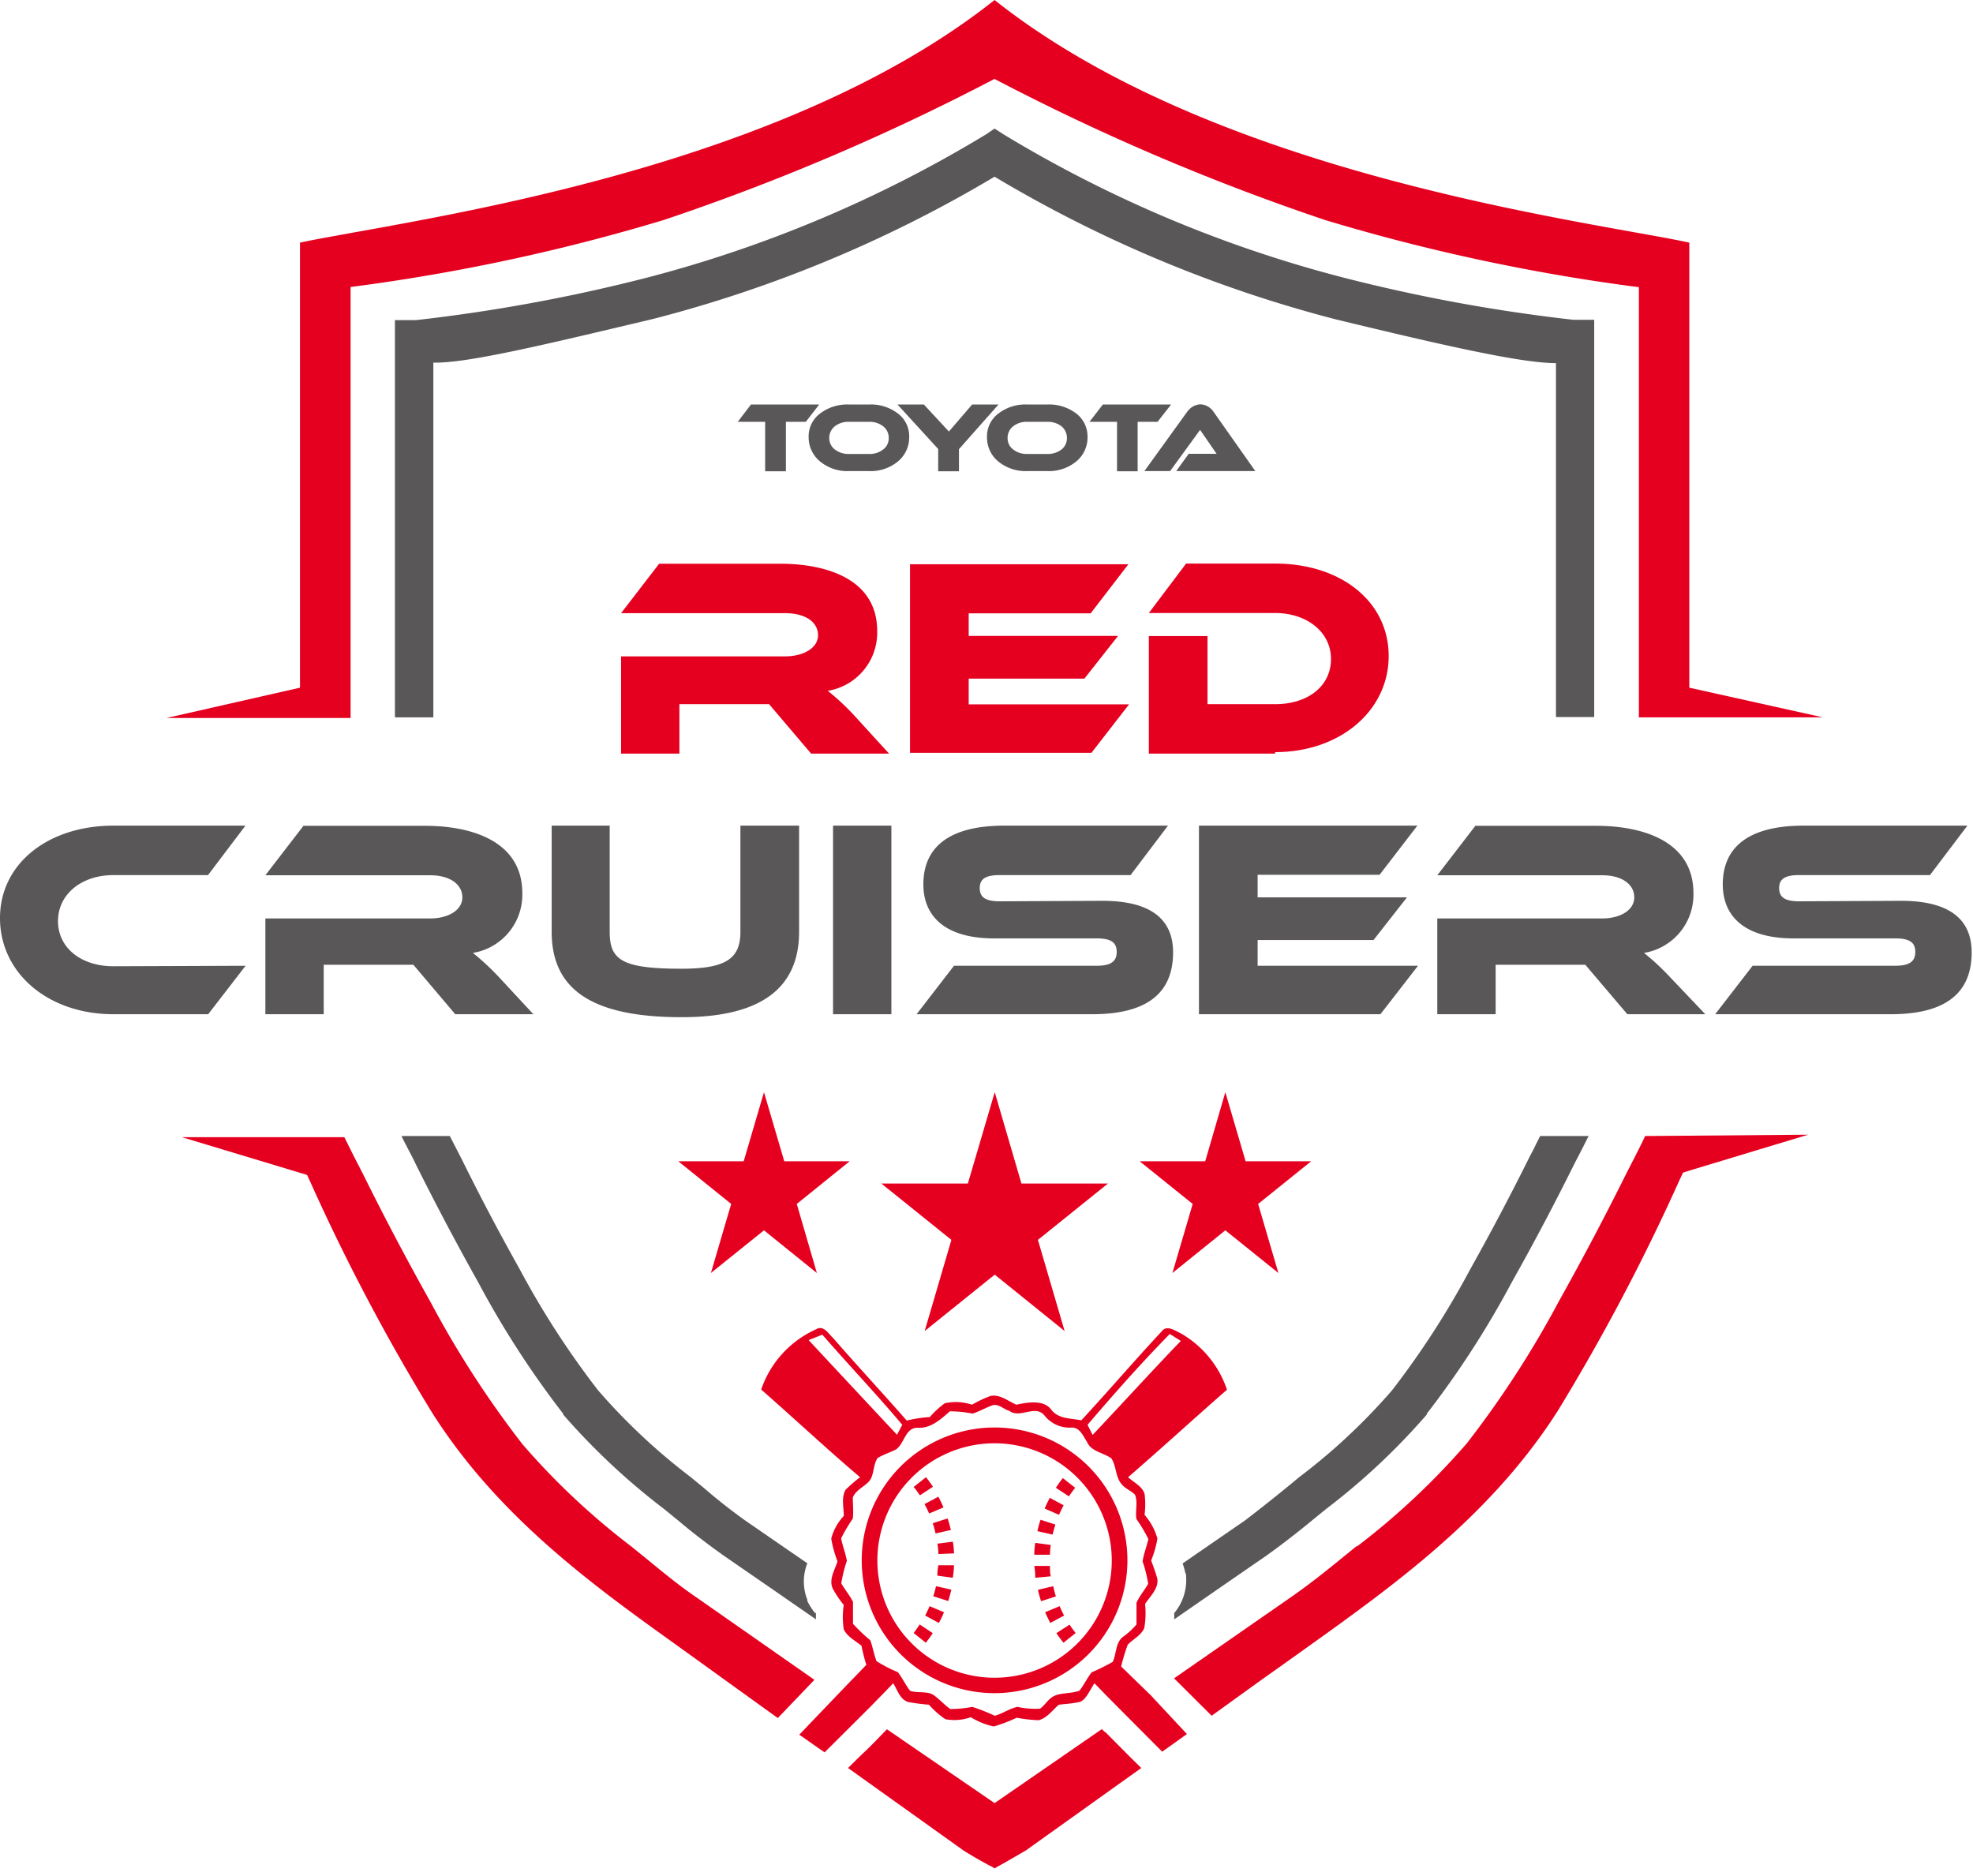 <svg width="162" height="154" fill="none" xmlns="http://www.w3.org/2000/svg"><g clip-path="url(#clip0_68_135)"><path d="M85.222 101.801l5.752-4.629h-7.106l-2.192-7.498-2.206 7.498h-7.105l5.752 4.629-2.193 7.484 5.752-4.629 5.738 4.629-2.192-7.484zm-20.828-6.456l-1.665-5.67-1.665 5.67h-5.373l4.345 3.505-1.665 5.671 4.358-3.505 4.344 3.505-1.651-5.67 4.344-3.506h-5.373zm37.88 0l-1.664-5.67-1.651 5.67h-5.387l4.358 3.505-1.665 5.671 4.345-3.505 4.358 3.505-1.665-5.67 4.358-3.506h-5.387zM73.001 61.876H66.6l-3.452-4.06h-7.362v4.06h-4.79v-7.985H64.46c1.489 0 2.707-.676 2.707-1.732s-.988-1.814-2.707-1.814H50.995l3.126-4.06h9.948c3.519 0 7.957 1.11 7.957 5.536a4.845 4.845 0 01-4.06 4.899c.778.62 1.506 1.299 2.18 2.03L73 61.876zm19.705-4.046l-3.086 3.979h-14.9V46.326h17.932l-3.1 4.033H79.539v1.854H91.8l-2.76 3.505h-9.501v2.112h13.168zm11.991 4.046H94.33v-9.65h4.818v5.59h5.549c2.707 0 4.588-1.489 4.588-3.708 0-2.22-1.99-3.776-4.588-3.776H94.33l3.059-4.06h7.308c5.413 0 9.325 3.126 9.325 7.592 0 4.466-3.952 7.89-9.325 7.89" fill="#E60020"/><path d="M20.165 79.294l-3.072 3.979H9.325C3.91 83.273 0 79.863 0 75.383c0-4.48 3.952-7.593 9.325-7.593h10.827l-3.072 4.06H9.31c-2.598 0-4.547 1.557-4.547 3.776 0 2.22 1.922 3.709 4.547 3.709l10.854-.04zm23.63 3.979H37.38l-3.437-4.06H26.58v4.06h-4.79V75.41h13.533c1.475 0 2.64-.677 2.64-1.732 0-1.056-1.002-1.814-2.64-1.814H21.789l3.127-4.06H34.93c3.518 0 7.957 1.11 7.957 5.535a4.845 4.845 0 01-4.06 4.9 20.741 20.741 0 012.18 2.03l2.787 3.004zm21.817-6.767c0 4.683-3.217 7.02-9.65 7.01-7.444 0-10.665-2.327-10.665-7.01V67.79h4.764v8.716c0 2.3.975 3.032 5.9 3.032 3.682 0 4.833-.853 4.833-3.032V67.79h4.818v8.716zm7.578-8.716H68.4v15.483h4.79V67.79zm17.324 6.172c3.762 0 5.806 1.353 5.806 4.236 0 3.167-1.922 5.075-6.645 5.075H75.26l3.072-3.979H90.04c1.137 0 1.651-.325 1.651-1.137s-.514-1.11-1.651-1.11h-8.418c-3.979 0-5.806-1.786-5.806-4.439 0-2.923 1.949-4.818 6.645-4.818h13.44l-3.073 4.06H82.082c-1.11 0-1.637.285-1.637 1.07 0 .785.527 1.082 1.637 1.082l8.432-.04zm25.917 5.332l-3.086 3.979h-14.9V67.79h17.932l-3.1 4.033h-10.015v1.855h12.262l-2.747 3.505h-9.515v2.111h13.169zm23.589 3.979h-6.401l-3.452-4.06h-7.362v4.06h-4.791V75.41h13.534c1.489 0 2.639-.677 2.639-1.732 0-1.056-.988-1.814-2.639-1.814h-13.534l3.126-4.06h9.948c3.519 0 7.958 1.11 7.958 5.535a4.844 4.844 0 01-4.061 4.9 20.673 20.673 0 012.179 2.03l2.856 3.004zm16.065-9.311c3.762 0 5.805 1.353 5.805 4.236 0 3.167-1.921 5.075-6.645 5.075h-14.413l3.072-3.979h11.707c1.137 0 1.651-.325 1.651-1.137s-.514-1.11-1.651-1.11h-8.35c-3.979 0-5.806-1.786-5.806-4.439 0-2.923 1.948-4.818 6.645-4.818h13.439l-3.073 4.06h-10.745c-1.11 0-1.638.285-1.638 1.07 0 .785.528 1.082 1.638 1.082l8.364-.04zm-88.822-40.75l-1.097 1.42H64.53v4.06h-1.705v-4.06h-2.247l1.083-1.42h5.603zm7.389 2.679a2.545 2.545 0 01-.934 2.003c-.663.54-1.5.82-2.355.785h-1.65a3.519 3.519 0 01-2.37-.785 2.557 2.557 0 01-.947-2.003 2.34 2.34 0 01.934-1.935 3.681 3.681 0 012.382-.744h1.651a3.64 3.64 0 012.369.744 2.329 2.329 0 01.92 1.935zm-3.289-1.258h-1.65a1.813 1.813 0 00-1.165.365 1.23 1.23 0 00-.341 1.49c.08.163.196.307.341.419.334.252.746.381 1.164.365h1.651c.415.016.822-.113 1.15-.365a1.137 1.137 0 00.46-.948 1.192 1.192 0 00-.46-.96 1.8 1.8 0 00-1.15-.366zm10.624-1.421l-3.248 3.667v1.814h-1.705v-1.827l-3.343-3.654h2.166l2.057 2.22 1.908-2.22h2.165zm7.309 2.679a2.544 2.544 0 01-.934 2.003c-.669.54-1.51.82-2.369.785h-1.65a3.546 3.546 0 01-2.37-.785 2.544 2.544 0 01-.933-2.003 2.342 2.342 0 01.934-1.935 3.627 3.627 0 012.368-.744h1.651a3.68 3.68 0 012.382.744 2.369 2.369 0 01.92 1.935zm-3.303-1.258h-1.65a1.773 1.773 0 00-1.151.365 1.192 1.192 0 00-.46.961 1.137 1.137 0 00.46.947c.329.253.736.382 1.15.366h1.651c.419.016.83-.113 1.164-.365a1.165 1.165 0 00.447-.948 1.232 1.232 0 00-.447-.96 1.84 1.84 0 00-1.164-.366zm10.164-1.421l-1.11 1.42H93.41v4.06h-1.692v-4.06h-2.26l1.096-1.42h5.603zm.42 5.468l1.028-1.422h2.287l-1.353-1.962-2.463 3.383h-2.111l3.505-4.858a1.57 1.57 0 01.46-.433c.193-.115.412-.18.636-.19.225.01.443.075.636.19.177.112.33.26.447.433l3.424 4.858h-6.496z" fill="#595757"/><path d="M81.662 10.556l.758.488a104.002 104.002 0 0027.934 11.76 138.039 138.039 0 0018.812 3.451h1.732v32.617h-3.14V29.815c-2.774 0-8.824-1.354-18.054-3.587a106.62 106.62 0 01-28.041-11.72 106.432 106.432 0 01-28.042 11.68c-9.23 2.192-15.28 3.64-18.04 3.586V58.9h-3.154V26.282h1.746a138.94 138.94 0 0018.811-3.45 104.211 104.211 0 0027.961-11.789l.718-.487z" fill="#595757"/><path d="M81.662 6.483a187.033 187.033 0 0027.149 11.585 160.295 160.295 0 0024.997 5.413l.758.095v35.323h15.103l-10.962-2.436V19.922c-1.177-.258-2.707-.528-4.669-.88C122.061 16.89 97.362 12.465 81.662 0 65.963 12.465 41.278 16.89 29.3 19.042c-1.921.352-3.491.622-4.669.88v36.54l-10.962 2.49h15.117v-35.39l.745-.095a159.96 159.96 0 0024.996-5.413A186.334 186.334 0 0081.676 6.469m53.404 86.805c-.325.704-.663 1.354-.988 1.99l-.595 1.164a243.516 243.516 0 01-5.481 10.38 81.755 81.755 0 01-7.552 11.666l-.068.081a60.157 60.157 0 01-8.959 8.405h-.068l-1.164.947c-1.502 1.232-2.788 2.233-4.06 3.127l-9.744 6.766 3.085 3.073 3.979-2.87 2.382-1.691 3.235-2.315c6.767-4.872 13.818-10.285 18.852-18.202 3.724-6.1 7.06-12.429 9.988-18.948l.271-.568.595-.19 9.677-2.923-13.385.108zm-77.914 37.868c-1.353-.921-2.557-1.908-4.06-3.14l-1.137-.92-.094-.082a58.919 58.919 0 01-8.973-8.418 81.382 81.382 0 01-7.552-11.679 228.275 228.275 0 01-5.481-10.38l-.582-1.137c-.338-.65-.677-1.354-1.015-2.017h-13.33l9.69 2.924.581.175.27.582a168.28 168.28 0 0010.002 18.948c5.021 7.917 12.059 13.33 18.853 18.202l3.234 2.328 2.233 1.611 4.06 2.923 3.005-3.14-9.704-6.78zm33.537 11.057l-.23-.23-8.81 6.076-8.838-6.063c-.704.718-1.353 1.421-2.125 2.125l-1.069 1.056 9.474 6.767c.284.189 1.597.974 2.368 1.353l.19.122.203-.122c.757-.406 2.084-1.191 2.368-1.353l9.474-6.767-.867-.853-2.084-2.098" fill="#E60020"/><path d="M66.91 132.428a5.488 5.488 0 01-.622-.975v-.108a4.06 4.06 0 010-2.991l-1.475-1.015-3.614-2.49a47.36 47.36 0 01-3.437-2.707l-1.07-.88a50.32 50.32 0 01-7.592-7.119 70.46 70.46 0 01-6.442-9.96 192.21 192.21 0 01-4.71-8.933l-.527-1.028-.487-.947h-3.966c.19.405.393.784.582 1.15.19.365.393.744.569 1.123a225.941 225.941 0 005.129 9.704 76.22 76.22 0 006.997 10.827v.067a55.812 55.812 0 008.269 7.742l1.164.947c1.353 1.15 2.585 2.057 3.735 2.883l3.925 2.707 3.654 2.53v-.527m30.397-3.14v.162a4.207 4.207 0 01-.975 2.991v.514l3.654-2.53 3.925-2.707a68.457 68.457 0 003.736-2.883l1.163-.947a55.014 55.014 0 008.256-7.742v-.067a76.185 76.185 0 006.997-10.827 211.73 211.73 0 005.129-9.704l.582-1.123.582-1.15h-3.979c-.162.324-.325.635-.473.947-.149.311-.366.69-.528 1.028a205.318 205.318 0 01-4.724 8.933 70.281 70.281 0 01-6.428 9.96 49.732 49.732 0 01-7.606 7.119l-1.069.88a131.486 131.486 0 01-3.424 2.707l-3.614 2.49-1.489 1.028c.089.248.161.501.217.758l.068.163z" fill="#595757"/><path d="M92.638 137.394l-.582-.568a16.02 16.02 0 01.542-1.787c.446-.46 1.082-.757 1.353-1.353.117-.656.14-1.326.068-1.989.406-.636 1.096-1.218 1.015-2.044-.136-.514-.325-1.015-.514-1.529a8.47 8.47 0 00.514-1.8 5.073 5.073 0 00-1.056-1.949 6.766 6.766 0 000-1.732c-.216-.636-.88-.921-1.353-1.354 2.707-2.341 5.413-4.818 8.12-7.186a8.412 8.412 0 00-3.722-4.588c-.487-.23-1.218-.785-1.65-.19-2.234 2.396-4.359 4.886-6.592 7.295-.866-.189-1.88-.095-2.476-.893-.596-.799-1.882-.609-2.856-.393-.677-.297-1.353-.879-2.125-.717a9.75 9.75 0 00-1.516.717 4.196 4.196 0 00-2.233-.121 7.559 7.559 0 00-1.231 1.136c-.639.041-1.273.136-1.895.285-1.99-2.274-4.06-4.494-6.036-6.767-.392-.352-.785-1.11-1.421-.717a8.382 8.382 0 00-4.493 4.939c2.706 2.369 5.346 4.845 8.12 7.2-.414.313-.807.652-1.177 1.015-.393.65-.15 1.448-.163 2.166a4.327 4.327 0 00-1.028 1.854c.108.638.28 1.264.514 1.867-.217.718-.73 1.476-.393 2.233.26.479.563.932.907 1.354a6.62 6.62 0 000 2.003c.298.609.948.92 1.462 1.353.099.527.23 1.046.392 1.557l-.622.649-1.245 1.286-3.64 3.803c.703.474 1.352.961 2.083 1.448l3.776-3.762 1.15-1.178.704-.731c.352.542.555 1.354 1.259 1.543a16.62 16.62 0 001.678.217 6.79 6.79 0 001.353 1.191 4.07 4.07 0 002.085-.163 5.96 5.96 0 001.88.758 12.161 12.161 0 001.882-.717c.598.114 1.205.182 1.814.203.703-.19 1.123-.826 1.65-1.272.556-.068 1.11-.095 1.665-.217.555-.122.88-1.001 1.259-1.543l.974 1.002 1.449 1.462 3.14 3.153 2.03-1.448-2.978-3.194-1.84-1.787zm3.397-27.879l.92.582c-2.449 2.544-4.817 5.156-7.24 7.714l-.42-.825c2.18-2.545 4.399-5.062 6.767-7.471h-.027zm-29.638.514l1.123-.446c2.165 2.49 4.439 4.872 6.564 7.403l-.433.812a3065.64 3065.64 0 01-7.254-7.769zm4.831 26.54c.058.141.135.273.23.392a1.348 1.348 0 01-.23-.392zm18.433.704c-.392.487-.65 1.055-1.029 1.542-.622.23-1.353.163-1.948.379-.596.217-.826.772-1.286 1.097a6.678 6.678 0 01-1.854-.149c-.65.135-1.218.555-1.868.731a16.222 16.222 0 00-1.84-.731 9.201 9.201 0 01-1.814.176c-.474-.339-.866-.785-1.353-1.137-.488-.352-1.354-.149-1.936-.352-.379-.487-.636-1.042-1.001-1.529a12.092 12.092 0 01-1.76-.907c-.216-.555-.31-1.164-.514-1.719a13.438 13.438 0 01-1.42-1.353v-1.8c-.272-.542-.664-1.002-.962-1.516.1-.63.253-1.251.46-1.854-.108-.623-.352-1.218-.473-1.841.28-.563.602-1.106.96-1.624.068-.582 0-1.164 0-1.732.244-.623.948-.88 1.354-1.353.406-.474.298-1.354.69-1.895.474-.284 1.015-.447 1.516-.704.69-.501.758-1.827 1.8-1.773 1.042.054 1.854-.69 2.612-1.353a9.62 9.62 0 011.854.189c.541-.162 1.042-.46 1.584-.663.54-.203.96.311 1.434.433.893.677 2.152-.568 2.91.406a2.62 2.62 0 002.125.975c.744-.082 1.015.663 1.353 1.177.352.812 1.353.866 2.003 1.353.365.569.338 1.286.663 1.868.325.582.866.704 1.272 1.11.257.622 0 1.353.122 2.003.366.52.692 1.067.975 1.637-.136.623-.38 1.205-.474 1.841.207.594.361 1.206.46 1.827-.298.541-.717 1.002-.96 1.57v1.773a5.872 5.872 0 01-1.084 1.001c-.65.474-.541 1.354-.866 2.071-.556.317-1.13.601-1.719.853" fill="#E60020"/><path d="M88.32 135.973l-.364-.352.933-.893.311.325-.88.92zm-1-1.096a11.826 11.826 0 01-.582-.785l1.082-.704c.155.239.322.469.501.691l-1.001.798zm-1.083-1.624a13.074 13.074 0 01-.42-.88l1.191-.5c.106.264.228.522.366.771l-1.137.609zm-.758-1.786c-.095-.312-.19-.623-.257-.934l1.259-.298c.057.283.13.563.216.839l-1.218.393zm-.474-1.922c0-.325-.027-.65-.08-.975h1.285c0 .285 0 .569.068.853l-1.273.122zm1.205-1.895h-1.286c0-.325.027-.65.081-.974l1.273.176a6.033 6.033 0 00-.068.852v-.054zm.216-1.651l-1.245-.284c.067-.316.153-.628.258-.934l1.218.392c-.082.271-.163.555-.23.826zm.528-1.624l-1.177-.514c.122-.298.27-.596.42-.88l1.136.609c-.135.257-.257.514-.379.785zm.812-1.516l-1.069-.704c.176-.27.365-.541.569-.798l1.014.798c-.175.23-.351.461-.514.704zm1.123-1.435l-.933-.893.365-.352.88.92-.312.325zm-14.44 0l-.325-.325.893-.92.365.352-.933.893zm1.57 13.453l-1.002-.798c.176-.23.339-.461.501-.704l1.07.717c-.177.271-.366.528-.569.785zm1.07-1.624l-1.124-.609c.135-.262.257-.519.365-.771l1.178.5c-.12.302-.261.596-.42.88zm.77-1.8l-1.231-.392c.095-.271.162-.555.23-.826l1.259.284c-.082.312-.163.636-.257.934zm.38-1.908l-1.273-.176c0-.28.027-.564.082-.853h1.285a7.925 7.925 0 01-.094.975v.054zm-1.192-1.949a4.49 4.49 0 00-.08-.853l1.272-.162c.052.318.084.639.094.961l-1.285.054zm-.23-1.692a8.605 8.605 0 00-.23-.839l1.218-.392c.109.311.19.622.271.947l-1.258.284zm-.527-1.637a8.183 8.183 0 00-.38-.772l1.138-.609c.148.284.297.582.42.88l-1.178.501zm-.758-1.489a8.255 8.255 0 00-.514-.69l1.014-.799c.205.251.395.513.569.785l-1.07.704zm-.515 13.195l-.893-.92.325-.325.933.893-.365.352z" fill="#E60020"/><path d="M81.663 139.018a10.91 10.91 0 01-10.698-13.041 10.91 10.91 0 0119.774-3.917 10.906 10.906 0 011.832 6.064 10.921 10.921 0 01-10.908 10.894zm0-20.517a9.625 9.625 0 00-9.438 11.5 9.622 9.622 0 0019.06-1.877 9.634 9.634 0 00-9.622-9.623z" fill="#E60020"/></g><defs><clipPath id="clip0_68_135"><path fill="#fff" d="M0 0h161.89v153.459H0z"/></clipPath></defs></svg>